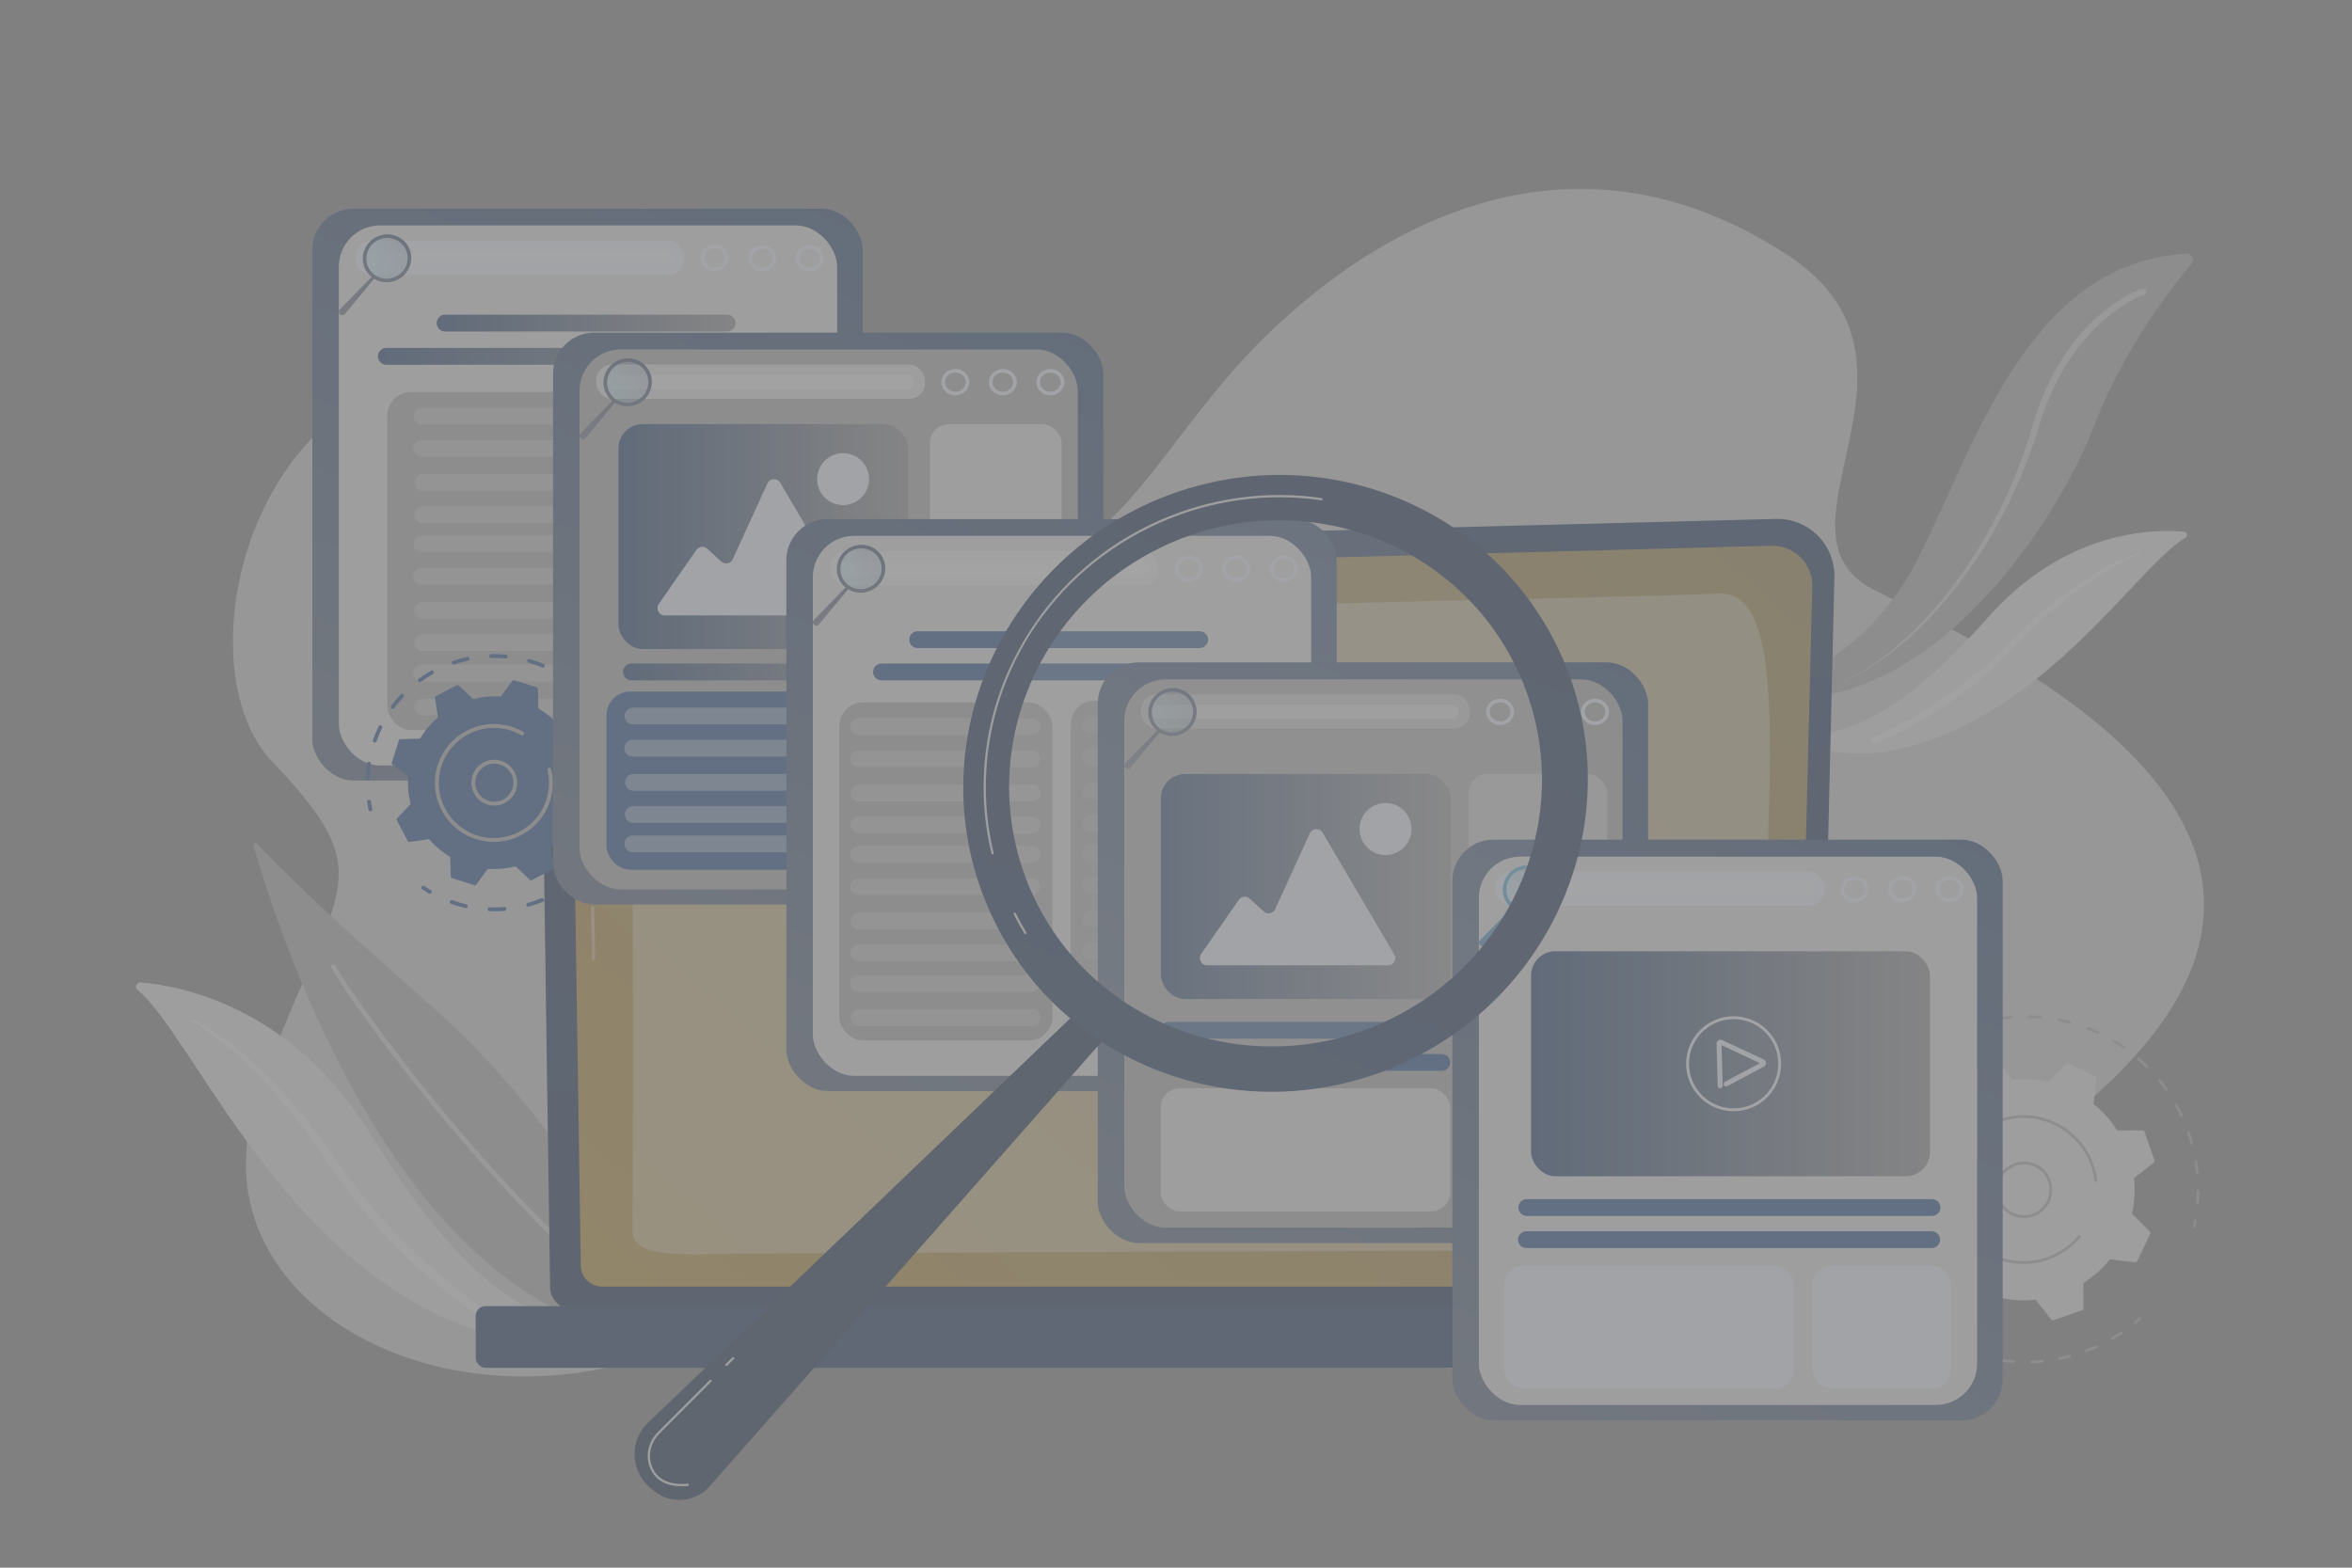 <?xml version="1.0" encoding="UTF-8"?>
<svg id="Illustration" xmlns="http://www.w3.org/2000/svg" xmlns:xlink="http://www.w3.org/1999/xlink" viewBox="0 0 2475 1650">
  <rect x="0" y="0" width="2475" height="1650" fill="#808080" stroke="none"/>
  <defs>
    <style>
      .cls-1 {
        fill: #1f4a89;
      }

      .cls-2 {
        fill: url(#linear-gradient-8);
      }

      .cls-3 {
        fill: url(#linear-gradient-7);
      }

      .cls-4 {
        fill: url(#linear-gradient-5);
      }

      .cls-5 {
        fill: url(#linear-gradient-9);
      }

      .cls-6 {
        fill: url(#linear-gradient-4);
      }

      .cls-7 {
        fill: url(#linear-gradient-3);
      }

      .cls-8 {
        fill: url(#linear-gradient-2);
      }

      .cls-9 {
        fill: #cecece;
      }

      .cls-10 {
        fill: url(#linear-gradient);
      }

      .cls-11 {
        opacity: .12;
      }

      .cls-11, .cls-12, .cls-13, .cls-14, .cls-15 {
        fill: #fff;
      }

      .cls-12 {
        opacity: .47;
      }

      .cls-13, .cls-16, .cls-17, .cls-18 {
        opacity: .43;
      }

      .cls-14 {
        opacity: .37;
      }

      .cls-19 {
        fill: #aaa;
      }

      .cls-20, .cls-18 {
        fill: #e5e5e5;
      }

      .cls-21 {
        fill: url(#linear-gradient-6);
      }

      .cls-21, .cls-22, .cls-23, .cls-24, .cls-25 {
        opacity: .2;
      }

      .cls-26, .cls-17 {
        fill: #eef4ff;
      }

      .cls-22 {
        fill: url(#linear-gradient-28);
      }

      .cls-23 {
        fill: url(#linear-gradient-23);
      }

      .cls-24 {
        fill: url(#linear-gradient-18);
      }

      .cls-25 {
        fill: url(#linear-gradient-12);
      }

      .cls-27 {
        fill: url(#linear-gradient-10);
      }

      .cls-28 {
        fill: url(#linear-gradient-11);
      }

      .cls-29 {
        fill: url(#linear-gradient-13);
      }

      .cls-30 {
        fill: url(#linear-gradient-19);
      }

      .cls-31 {
        fill: url(#linear-gradient-14);
      }

      .cls-32 {
        fill: url(#linear-gradient-21);
      }

      .cls-33 {
        fill: url(#linear-gradient-20);
      }

      .cls-34 {
        fill: url(#linear-gradient-22);
      }

      .cls-35 {
        fill: url(#linear-gradient-25);
      }

      .cls-36 {
        fill: url(#linear-gradient-31);
      }

      .cls-37 {
        fill: url(#linear-gradient-30);
      }

      .cls-38 {
        fill: url(#linear-gradient-15);
      }

      .cls-39 {
        fill: url(#linear-gradient-16);
      }

      .cls-40 {
        fill: url(#linear-gradient-17);
      }

      .cls-41 {
        fill: url(#linear-gradient-27);
      }

      .cls-42 {
        fill: url(#linear-gradient-24);
      }

      .cls-43 {
        fill: url(#linear-gradient-26);
      }

      .cls-44 {
        fill: url(#linear-gradient-29);
      }

      .cls-45 {
        opacity: .3;
      }
    </style>
    <linearGradient id="linear-gradient" x1="1224.55" y1="1465.6" x2="1259.88" y2="393.69" gradientUnits="userSpaceOnUse">
      <stop offset="0" stop-color="#11274b"/>
      <stop offset="1" stop-color="#15305b"/>
    </linearGradient>
    <linearGradient id="linear-gradient-2" x1="1805.68" y1="350.16" x2="130.04" y2="2264.04" gradientUnits="userSpaceOnUse">
      <stop offset="0" stop-color="#9a8349"/>
      <stop offset="1" stop-color="#cd992b"/>
    </linearGradient>
    <linearGradient id="linear-gradient-3" x1="1258.78" y1="659.12" x2="1258.78" y2="1373.73" xlink:href="#linear-gradient"/>
    <linearGradient id="linear-gradient-4" x1="835.09" y1="6.68" x2="89.53" y2="1773.6" gradientUnits="userSpaceOnUse">
      <stop offset="0" stop-color="#18396a"/>
      <stop offset="1" stop-color="#8e8e90"/>
    </linearGradient>
    <linearGradient id="linear-gradient-5" x1="432.13" y1="172.24" x2="338.4" y2="400.46" xlink:href="#linear-gradient-4"/>
    <linearGradient id="linear-gradient-6" x1="1901.02" y1="1051.38" x2="1946.97" y2="1051.38" gradientTransform="translate(-1781.98 151.69) rotate(-25.51)" gradientUnits="userSpaceOnUse">
      <stop offset="0" stop-color="#53d8ff"/>
      <stop offset="1" stop-color="#235399"/>
    </linearGradient>
    <linearGradient id="linear-gradient-7" x1="445.87" y1="177.88" x2="352.13" y2="406.11" xlink:href="#linear-gradient-4"/>
    <linearGradient id="linear-gradient-8" x1="397.67" y1="375.05" x2="841.82" y2="375.05" xlink:href="#linear-gradient-4"/>
    <linearGradient id="linear-gradient-9" x1="459.51" y1="340.05" x2="773.99" y2="340.05" xlink:href="#linear-gradient-4"/>
    <linearGradient id="linear-gradient-10" x1="1088.35" y1="137.18" x2="342.79" y2="1904.09" xlink:href="#linear-gradient-4"/>
    <linearGradient id="linear-gradient-11" x1="685.4" y1="302.74" x2="591.66" y2="530.96" xlink:href="#linear-gradient-4"/>
    <linearGradient id="linear-gradient-12" x1="2073.38" y1="1278.23" x2="2119.34" y2="1278.23" xlink:href="#linear-gradient-6"/>
    <linearGradient id="linear-gradient-13" x1="699.13" y1="308.38" x2="605.39" y2="536.6" xlink:href="#linear-gradient-4"/>
    <linearGradient id="linear-gradient-14" x1="655.68" y1="707.21" x2="955.54" y2="707.21" xlink:href="#linear-gradient-4"/>
    <linearGradient id="linear-gradient-15" x1="650.85" y1="564.75" x2="955.54" y2="564.75" xlink:href="#linear-gradient-4"/>
    <linearGradient id="linear-gradient-16" x1="1333.88" y1="333.41" x2="588.32" y2="2100.33" xlink:href="#linear-gradient-4"/>
    <linearGradient id="linear-gradient-17" x1="930.93" y1="498.97" x2="837.19" y2="727.19" xlink:href="#linear-gradient-4"/>
    <linearGradient id="linear-gradient-18" x1="2210.46" y1="1561.07" x2="2256.41" y2="1561.07" xlink:href="#linear-gradient-6"/>
    <linearGradient id="linear-gradient-19" x1="944.66" y1="504.61" x2="850.92" y2="732.83" xlink:href="#linear-gradient-4"/>
    <linearGradient id="linear-gradient-20" x1="1664.02" y1="483.02" x2="910.05" y2="2269.87" xlink:href="#linear-gradient-4"/>
    <linearGradient id="linear-gradient-21" x1="1221.62" y1="933.05" x2="1526.31" y2="933.05" xlink:href="#linear-gradient-4"/>
    <linearGradient id="linear-gradient-22" x1="1258.62" y1="649.76" x2="1164.88" y2="877.99" xlink:href="#linear-gradient-4"/>
    <linearGradient id="linear-gradient-23" x1="2441.25" y1="1838.31" x2="2487.2" y2="1838.31" xlink:href="#linear-gradient-6"/>
    <linearGradient id="linear-gradient-24" x1="1272.35" y1="655.41" x2="1178.62" y2="883.63" xlink:href="#linear-gradient-4"/>
    <linearGradient id="linear-gradient-25" x1="2037.15" y1="669.58" x2="1283.18" y2="2456.44" xlink:href="#linear-gradient-4"/>
    <linearGradient id="linear-gradient-26" x1="1611.18" y1="1119.61" x2="2030.88" y2="1119.61" xlink:href="#linear-gradient-4"/>
    <linearGradient id="linear-gradient-27" x1="1631.75" y1="836.33" x2="1538.01" y2="1064.56" gradientTransform="matrix(1,0,0,1,0,0)" xlink:href="#linear-gradient-6"/>
    <linearGradient id="linear-gradient-28" x1="2697.64" y1="2167.38" x2="2743.6" y2="2167.38" xlink:href="#linear-gradient-6"/>
    <linearGradient id="linear-gradient-29" x1="1645.48" y1="841.97" x2="1551.75" y2="1070.2" gradientTransform="matrix(1,0,0,1,0,0)" xlink:href="#linear-gradient-6"/>
    <linearGradient id="linear-gradient-30" x1="935.95" y1="954.03" x2="963.44" y2="365.06" xlink:href="#linear-gradient"/>
    <linearGradient id="linear-gradient-31" x1="1503.76" y1="382.65" x2="1162.16" y2="1317.14" xlink:href="#linear-gradient"/>
  </defs>
  <g class="cls-45">
    <path class="cls-9" d="M1970.6,620.01c-117.38-61.1,82.02-239.53-89.66-351.68-271.31-177.23-502.03,29.81-581.38,119.51-146.57,165.67-172.04,342.16-578.59,80.1-406.56-262.07-557.14,205.94-434.27,334.01,122.87,128.07,61.12,130.44-15.78,353.09-76.91,222.65,223.78,380.24,484.92,241.63,261.15-138.61,225.15-152.96,571.22-8.07,346.07,144.89,596.66-28.99,815.08-186,435.23-312.86-54.15-521.49-171.53-582.6Z"/>
    <g>
      <g>
        <path class="cls-19" d="M2246.96,1393.4c-.42,0-.84-.18-1.13-.53-.52-.62-.43-1.55.2-2.06,1.5-1.23,2.97-2.49,4.42-3.77.61-.53,1.53-.48,2.07.13.53.61.48,1.53-.13,2.07-1.47,1.3-2.97,2.58-4.49,3.83-.27.23-.6.34-.93.34Z"/>
        <path class="cls-19" d="M2137.41,1434.9c-.79,0-1.44-.62-1.46-1.42-.03-.81.61-1.49,1.41-1.51,3.73-.13,7.51-.37,11.24-.74.8-.09,1.52.51,1.6,1.32.08.81-.51,1.52-1.32,1.6-3.79.37-7.63.62-11.42.75-.02,0-.03,0-.05,0ZM2118.97,1434.58s-.07,0-.1,0c-3.79-.26-7.63-.64-11.39-1.14-.8-.11-1.37-.84-1.26-1.64.1-.8.81-1.37,1.64-1.26,3.7.49,7.48.86,11.21,1.12.81.06,1.42.75,1.36,1.56-.05.77-.7,1.36-1.46,1.36ZM2166.99,1431.43c-.68,0-1.29-.48-1.43-1.17-.16-.79.35-1.57,1.15-1.73,3.65-.74,7.34-1.6,10.97-2.57.79-.21,1.58.25,1.79,1.04.21.78-.25,1.58-1.04,1.79-3.68.99-7.43,1.87-11.15,2.62-.1.02-.19.03-.29.03ZM2089.51,1430.12c-.11,0-.23-.01-.34-.04-3.69-.87-7.41-1.88-11.05-2.98-.77-.24-1.21-1.05-.98-1.83.23-.77,1.05-1.21,1.83-.98,3.58,1.09,7.24,2.08,10.87,2.94.79.19,1.27.98,1.09,1.76-.16.67-.76,1.13-1.42,1.13ZM2195.61,1423.17c-.59,0-1.15-.36-1.37-.94-.29-.76.09-1.6.85-1.89l.98-.38c3.17-1.22,6.34-2.55,9.43-3.94.74-.33,1.6,0,1.94.73.33.74,0,1.6-.73,1.94-3.14,1.42-6.36,2.76-9.58,4l-.99.38c-.17.07-.35.1-.52.1ZM2061.19,1420.92c-.19,0-.38-.04-.56-.11-3.51-1.47-7.02-3.06-10.42-4.74-.73-.36-1.02-1.24-.67-1.96.36-.73,1.23-1.02,1.96-.67,3.35,1.65,6.8,3.22,10.25,4.66.75.31,1.1,1.17.79,1.92-.23.56-.78.9-1.35.9ZM2222.51,1410.4c-.51,0-1-.26-1.27-.73-.41-.7-.17-1.6.53-2,3.24-1.88,6.46-3.88,9.56-5.95.68-.45,1.58-.27,2.03.41.45.67.27,1.58-.41,2.03-3.16,2.1-6.43,4.14-9.72,6.04-.23.13-.48.2-.73.2ZM2034.74,1407.24c-.26,0-.53-.07-.78-.22-3.23-2.02-6.43-4.16-9.51-6.37-.66-.47-.81-1.39-.34-2.04.47-.66,1.38-.81,2.04-.34,3.03,2.17,6.18,4.28,9.36,6.27.69.43.89,1.33.46,2.02-.28.44-.76.69-1.24.69ZM2010.88,1389.44c-.34,0-.69-.12-.97-.37-2.85-2.51-5.66-5.15-8.34-7.83-.57-.57-.57-1.5,0-2.07.57-.57,1.5-.57,2.07,0,2.64,2.64,5.4,5.23,8.2,7.71.61.53.66,1.46.13,2.07-.29.33-.69.5-1.1.5ZM1990.26,1367.98c-.43,0-.85-.18-1.14-.54-2.39-2.94-4.73-6-6.94-9.09-.47-.66-.32-1.57.34-2.04.66-.47,1.57-.32,2.04.34,2.18,3.05,4.47,6.06,6.82,8.95.51.63.42,1.55-.21,2.06-.27.22-.6.33-.92.33ZM1973.44,1343.42c-.51,0-1-.27-1.27-.74-1.88-3.3-3.68-6.7-5.35-10.11-.35-.73-.05-1.6.67-1.96.73-.36,1.6-.06,1.96.67,1.65,3.36,3.42,6.71,5.27,9.95.4.7.15,1.6-.55,2-.23.13-.48.19-.72.19ZM1960.85,1316.44c-.59,0-1.15-.37-1.37-.96-1.33-3.58-2.56-7.23-3.65-10.85-.23-.77.2-1.59.98-1.83.77-.24,1.59.2,1.83.98,1.08,3.56,2.29,7.16,3.59,10.68.28.76-.11,1.6-.86,1.88-.17.06-.34.09-.51.09ZM1952.79,1287.76c-.69,0-1.3-.49-1.44-1.18-.72-3.71-1.34-7.52-1.84-11.3-.11-.8.46-1.54,1.26-1.64.8-.1,1.54.46,1.64,1.26.49,3.73,1.1,7.47,1.81,11.12.15.79-.36,1.56-1.16,1.72-.09.02-.19.03-.28.03ZM1949.53,1258.16c-.79,0-1.44-.63-1.46-1.42-.04-1.64-.07-3.28-.07-4.92,0-2.18.04-4.38.12-6.53.03-.79.68-1.41,1.46-1.41.02,0,.04,0,.05,0,.81.03,1.44.71,1.41,1.52-.08,2.11-.12,4.27-.12,6.42,0,1.61.02,3.23.07,4.84.02.81-.62,1.48-1.42,1.5-.01,0-.03,0-.04,0Z"/>
        <path class="cls-19" d="M1951.2,1228.32c-.07,0-.13,0-.2-.01-.8-.11-1.36-.85-1.25-1.65.27-1.95.57-3.89.91-5.83.14-.8.89-1.33,1.69-1.19.8.14,1.33.9,1.19,1.69-.33,1.91-.63,3.82-.89,5.74-.1.73-.73,1.26-1.45,1.26Z"/>
      </g>
      <g>
        <path class="cls-19" d="M2023,1107.21c-.45,0-.89-.21-1.18-.59-.48-.65-.34-1.57.31-2.05,1.58-1.17,3.18-2.31,4.8-3.43.66-.46,1.58-.29,2.04.37.46.67.29,1.58-.37,2.04-1.6,1.1-3.17,2.23-4.72,3.38-.26.19-.57.29-.87.29Z"/>
        <path class="cls-19" d="M2312.47,1267.04s-.08,0-.11,0c-.81-.06-1.41-.77-1.35-1.57.3-3.93.48-7.93.52-11.89,0-.8.66-1.45,1.46-1.45h.02c.81,0,1.46.67,1.45,1.48-.04,4.02-.22,8.08-.53,12.08-.06.77-.7,1.35-1.46,1.35ZM2312.14,1235.59c-.75,0-1.38-.57-1.46-1.32-.38-3.92-.91-7.89-1.55-11.8-.13-.8.41-1.55,1.21-1.68.79-.14,1.55.41,1.68,1.21.66,3.97,1.19,8,1.58,11.99.08.81-.51,1.52-1.31,1.6-.05,0-.1,0-.14,0ZM2306.35,1204.68c-.64,0-1.23-.42-1.41-1.07-1.06-3.8-2.26-7.62-3.57-11.35-.27-.76.13-1.6.9-1.87.77-.26,1.6.14,1.87.9,1.33,3.8,2.55,7.68,3.63,11.54.22.78-.24,1.59-1.02,1.8-.13.04-.26.05-.39.05ZM2295.35,1175.21c-.55,0-1.07-.31-1.32-.84-1.69-3.57-3.53-7.13-5.45-10.58-.39-.71-.14-1.6.56-1.99.71-.39,1.6-.14,1.99.57,1.95,3.5,3.82,7.12,5.54,10.75.35.73.04,1.6-.7,1.95-.2.1-.42.14-.63.14ZM2279.48,1148.06c-.46,0-.91-.21-1.2-.62-2.28-3.22-4.7-6.41-7.19-9.47-.51-.63-.42-1.55.21-2.06.63-.51,1.55-.41,2.06.21,2.53,3.11,4.99,6.35,7.31,9.62.47.66.31,1.57-.35,2.04-.26.18-.55.27-.85.27ZM2259.14,1124.1c-.37,0-.75-.14-1.03-.42-2.8-2.77-5.74-5.49-8.73-8.08-.61-.53-.68-1.45-.15-2.07.53-.61,1.46-.68,2.07-.15,3.04,2.63,6.02,5.39,8.87,8.21.58.57.58,1.5.01,2.07-.29.29-.66.43-1.04.43ZM2234.96,1104.01c-.29,0-.58-.08-.83-.26-3.25-2.25-6.61-4.42-9.99-6.46-.69-.42-.92-1.32-.5-2.01.41-.69,1.31-.92,2.01-.5,3.44,2.06,6.85,4.27,10.16,6.56.66.46.83,1.37.37,2.04-.28.41-.74.63-1.2.63ZM2044.37,1093.6c-.52,0-1.02-.28-1.29-.77-.39-.71-.12-1.6.59-1.99,3.52-1.91,7.16-3.73,10.81-5.41.74-.34,1.61-.02,1.94.72.34.73.02,1.6-.72,1.94-3.59,1.65-7.17,3.45-10.64,5.33-.22.12-.46.18-.7.18ZM2207.67,1088.38c-.21,0-.41-.04-.62-.14-3.58-1.66-7.27-3.22-10.95-4.65-.75-.29-1.13-1.14-.84-1.89.29-.75,1.14-1.13,1.89-.84,3.74,1.45,7.49,3.04,11.13,4.72.73.34,1.05,1.21.71,1.94-.25.53-.78.85-1.33.85ZM2073.2,1081.03c-.61,0-1.18-.39-1.39-1-.26-.77.15-1.6.92-1.86,3.81-1.29,7.7-2.46,11.58-3.49.78-.21,1.58.26,1.79,1.04.21.78-.26,1.58-1.04,1.79-3.81,1.01-7.64,2.17-11.39,3.44-.16.05-.31.08-.47.08ZM2178.11,1077.66c-.13,0-.25-.02-.38-.05-3.81-1.02-7.71-1.93-11.59-2.7-.79-.16-1.31-.93-1.15-1.72.16-.79.93-1.31,1.72-1.15,3.94.78,7.9,1.7,11.78,2.74.78.21,1.24,1.01,1.04,1.79-.17.65-.77,1.09-1.41,1.09ZM2103.75,1073.57c-.71,0-1.33-.52-1.45-1.24-.12-.8.42-1.55,1.22-1.67,3.97-.61,8.01-1.1,12.01-1.44.82-.08,1.51.53,1.58,1.33.07.81-.53,1.52-1.33,1.59-3.93.34-7.91.82-11.81,1.42-.08.01-.15.02-.22.02ZM2147.13,1072.17s-.09,0-.13,0c-3.94-.35-7.93-.57-11.88-.66-.81-.02-1.45-.69-1.43-1.5.02-.81.66-1.4,1.5-1.43,4.01.09,8.08.31,12.08.67.81.07,1.4.78,1.33,1.59-.07.76-.71,1.34-1.46,1.34Z"/>
        <path class="cls-19" d="M2308.74,1292.21c-.1,0-.21-.01-.32-.03-.79-.17-1.29-.96-1.11-1.75.42-1.89.8-3.79,1.16-5.69.15-.8.91-1.32,1.71-1.17.8.15,1.32.91,1.17,1.71-.36,1.93-.76,3.86-1.18,5.78-.15.68-.76,1.15-1.43,1.15Z"/>
      </g>
      <g>
        <path class="cls-20" d="M2262.72,1298.66c.4-.84.23-1.84-.43-2.5l-18.85-18.69c2.7-12.1,3.48-24.72,2.13-37.4l20.82-16.43c.73-.58,1.01-1.55.71-2.43l-10.5-30.06c-.31-.88-1.14-1.47-2.07-1.46l-26.53.11c-6.84-10.77-15.31-20.15-24.96-27.94l3.11-26.36c.11-.92-.38-1.82-1.22-2.22l-28.68-13.83c-.84-.4-1.84-.23-2.5.43l-18.7,18.85c-12.1-2.7-24.72-3.48-37.4-2.13l-16.43-20.82c-.58-.73-1.55-1.01-2.43-.71l-30.06,10.5c-.88.31-1.47,1.14-1.46,2.07l.11,26.53c-10.77,6.84-20.15,15.31-27.94,24.96l-26.36-3.11c-.92-.11-1.82.38-2.22,1.22l-13.83,28.68c-.4.84-.23,1.84.43,2.5l18.85,18.69c-2.7,12.1-3.48,24.72-2.13,37.4l-20.82,16.43c-.73.58-1.01,1.55-.71,2.43l10.5,30.06c.31.88,1.14,1.47,2.07,1.46l26.53-.11c6.84,10.77,15.31,20.15,24.96,27.94l-3.11,26.36c-.11.92.38,1.82,1.22,2.22l28.68,13.83c.84.4,1.84.23,2.5-.43l18.69-18.85c12.1,2.7,24.72,3.48,37.4,2.13l16.43,20.82c.58.73,1.55,1.01,2.43.71l30.06-10.5c.88-.31,1.47-1.14,1.46-2.07l-.11-26.53c10.77-6.84,20.15-15.31,27.94-24.96l26.36,3.11c.92.11,1.82-.38,2.22-1.22l13.83-28.68Z"/>
        <path class="cls-19" d="M2129.93,1282c-9.67,0-19.15-4.7-24.87-13.35-4.38-6.63-5.91-14.57-4.31-22.35,1.59-7.78,6.12-14.48,12.75-18.85,6.63-4.38,14.57-5.91,22.35-4.31,7.78,1.59,14.48,6.12,18.85,12.75,9.03,13.69,5.25,32.17-8.44,41.2-5.03,3.32-10.71,4.91-16.33,4.91ZM2129.83,1225.45c-5.19,0-10.28,1.51-14.71,4.44-5.98,3.94-10.06,9.98-11.5,17-1.44,7.01-.06,14.17,3.89,20.15,8.14,12.34,24.8,15.75,37.14,7.61,12.34-8.14,15.75-24.8,7.61-37.14-3.94-5.98-9.98-10.06-16.99-11.5-1.81-.37-3.63-.55-5.44-.55Z"/>
        <path class="cls-19" d="M2129.32,1330.33c-32.37,0-62.72-20.24-73.99-52.48-2.97-8.52-4.39-17.21-4.38-25.76,0-32.37,20.24-62.71,52.48-73.97,19.74-6.9,40.99-5.69,59.83,3.39,18.84,9.08,33.01,24.96,39.91,44.7,1.68,4.82,2.9,9.79,3.62,14.81.07.47.13.94.19,1.42,0,.06.01.12.01.18,0,.73-.54,1.36-1.28,1.45-.78.1-1.53-.47-1.63-1.27-.66-5.29-1.89-10.55-3.66-15.62-6.64-19-20.28-34.29-38.41-43.03-18.13-8.74-38.58-9.9-57.59-3.27-31.03,10.84-50.51,40.05-50.52,71.21,0,8.23,1.36,16.6,4.22,24.8,13.7,39.23,56.77,60,96,46.3,12.9-4.51,24.31-12.41,33.01-22.85.52-.62,1.44-.71,2.06-.19.35.29.53.71.53,1.12,0,.33-.11.66-.34.94-9.04,10.85-20.9,19.06-34.3,23.74-8.51,2.97-17.2,4.38-25.75,4.39Z"/>
      </g>
    </g>
    <g>
      <path class="cls-20" d="M144.75,1041.81c-3.32-2.79-1.03-8.21,3.29-7.85,43.87,3.66,160.35,26.41,243.33,161.88,104.11,169.96,181.27,200.89,248.83,203.5,0,0-68.06,27.58-148.32-2.25-197.06-73.23-288.17-305.63-347.13-355.27Z"/>
      <path class="cls-12" d="M203.53,1073.1c8.51,4.09,16.36,9.06,24.02,14.38l2.89,1.97,2.82,2.06,5.64,4.13c3.68,2.85,7.34,5.73,10.98,8.64,14.39,11.83,27.84,24.76,40.71,38.21,13.02,13.34,24.81,27.76,36.54,42.22l8.46,11.11,4.23,5.56,2.11,2.78,2.02,2.85,16.11,22.72c20.94,30.14,45,58.11,71.42,83.62,13.14,12.83,26.86,25.08,41.13,36.64,3.54,2.93,7.17,5.73,10.75,8.61,3.62,2.82,7.29,5.58,10.95,8.34,3.71,2.69,7.4,5.43,11.17,8.02,3.72,2.65,7.56,5.23,11.3,7.63l.11.07c2.01,1.29,2.59,3.97,1.3,5.98-1.27,1.98-3.9,2.57-5.9,1.35-8.13-4.98-15.74-10.24-23.34-15.71-3.76-2.76-7.52-5.53-11.23-8.35-3.67-2.88-7.4-5.69-11.02-8.62-14.55-11.68-28.46-24.13-41.84-37.13-6.78-6.41-13.18-13.2-19.63-19.95-3.19-3.41-6.24-6.94-9.36-10.41l-4.66-5.22c-1.56-1.73-3-3.58-4.5-5.36l-8.93-10.78c-2.94-3.62-5.69-7.4-8.55-11.09l-4.24-5.57c-.7-.93-1.43-1.84-2.1-2.8l-2-2.87-8-11.49c-2.7-3.84-5.25-7.64-7.84-11.44l-7.76-11.42-1.94-2.86-2.04-2.79-4.07-5.57-8.15-11.15-8.51-10.87c-2.86-3.61-5.63-7.29-8.65-10.76l-8.89-10.56c-1.46-1.78-3-3.49-4.54-5.2l-4.6-5.15c-12.31-13.68-25.21-26.86-39.06-38.98-3.47-3.01-6.97-6-10.49-8.97l-5.39-4.3-2.7-2.15-2.77-2.06c-1.85-1.36-3.67-2.77-5.55-4.09l-5.67-3.93c-3.83-2.5-7.71-5.08-11.7-7.17l-.05-.03c-.57-.3-.79-1-.49-1.57.29-.55.97-.77,1.53-.51Z"/>
    </g>
    <g>
      <path class="cls-19" d="M266.93,890.45c18.76,67.2,143.71,477.68,405.74,515.79,7.93,1.15,14.3-6.48,11.75-14.09-16.23-48.37-76.47-198.44-236.25-338.49-115.28-101.05-162-148.79-177.38-165.38-1.63-1.76-4.51-.14-3.87,2.16Z"/>
      <path class="cls-12" d="M684.48,1394.65c-.57.01-1.15-.17-1.63-.55-98.6-79.19-183.61-175.54-237.56-242.43-57.96-71.86-96.56-130.18-96.94-134.28-.13-1.37.88-2.59,2.26-2.72,1.27-.11,2.42.75,2.68,1.97,3.42,8.91,145.43,223.16,332.7,373.56,1.08.86,1.25,2.44.38,3.51-.48.6-1.18.92-1.89.93ZM353.33,1016.92s0,0,0,0c0,0,0,0,0,0Z"/>
    </g>
    <g>
      <path class="cls-19" d="M1838.64,730.69s117.91-17.48,181.23-145.84c61.55-124.76,117.35-308.58,281.08-317.83,5.51-.31,8.75,6.11,5.22,10.36-20.88,25.1-72.33,91.58-102.25,170.27-38.2,100.45-180.35,322.67-365.28,283.04Z"/>
      <path class="cls-12" d="M2256.09,310.18l-.32.11-.44.16c-.29.1-.6.22-.91.35-.61.24-1.24.5-1.86.77-1.24.54-2.48,1.1-3.71,1.7-2.46,1.19-4.9,2.48-7.29,3.83-4.79,2.71-9.44,5.72-13.94,8.94-4.51,3.2-8.82,6.69-13.01,10.31-4.22,3.59-8.2,7.46-12.09,11.41-15.42,15.96-28.18,34.45-38.31,54.28-5.06,9.92-9.46,20.19-13.3,30.68l-2.78,7.9-2.51,8-2.53,8.11c-.84,2.72-1.69,5.43-2.62,8.12-7.18,21.58-15.89,42.63-25.85,63.04l-3.78,7.63-3.94,7.55c-1.29,2.53-2.67,5.01-4.04,7.49-1.39,2.48-2.7,4.99-4.15,7.43-5.6,9.87-11.61,19.51-17.81,29.01-6.28,9.45-12.9,18.67-19.77,27.7-6.93,8.98-14.18,17.71-21.71,26.19-7.58,8.43-15.5,16.56-23.72,24.36-8.23,7.8-16.92,15.1-25.88,22.02-8.96,6.93-18.35,13.29-28.09,19.06-9.74,5.76-19.83,10.92-30.26,15.26,10.32-4.61,20.26-10,29.82-15.99,9.56-5.99,18.75-12.55,27.48-19.67,8.75-7.1,17.17-14.6,25.21-22.48,8.02-7.91,15.72-16.13,23.08-24.64,7.31-8.56,14.33-17.36,21.03-26.4,6.64-9.09,13.02-18.36,19.07-27.84,6.01-9.51,11.82-19.14,17.22-29,1.39-2.44,2.66-4.95,4-7.42,1.32-2.48,2.65-4.96,3.9-7.48l3.79-7.53,3.63-7.61c9.56-20.34,17.85-41.27,24.63-62.67.88-2.66,1.68-5.35,2.47-8.04.81-2.7,1.56-5.35,2.41-8.1l2.5-8.19,2.78-8.11c3.84-10.76,8.27-21.33,13.4-31.57,5.13-10.24,10.92-20.17,17.52-29.57,6.59-9.4,13.91-18.3,21.91-26.57,8.03-8.24,16.74-15.84,26.19-22.45,4.72-3.31,9.6-6.4,14.67-9.2,1.26-.72,2.56-1.36,3.83-2.05,1.31-.64,2.59-1.3,3.93-1.9,1.32-.62,2.66-1.2,4.02-1.76.68-.28,1.37-.55,2.07-.81.35-.13.7-.26,1.08-.39l.56-.19.69-.21c1.77-.53,3.63.47,4.16,2.24.52,1.73-.43,3.56-2.14,4.13l-.3.1Z"/>
    </g>
    <g>
      <path class="cls-20" d="M2299.69,566.06c2.9-1.69,1.88-6.12-1.46-6.42-33.9-3.05-125.66-1.23-206.89,90.91-101.92,115.6-164.82,128.89-216.62,121.88,0,0,48.17,30.06,113.28,18.03,159.85-29.55,260.19-194.44,311.7-224.41Z"/>
      <path class="cls-12" d="M2251.23,583.8c-3.32,1.06-6.61,2.51-9.86,3.9l-4.84,2.24c-1.61.76-3.18,1.59-4.78,2.38l-2.38,1.2-2.34,1.28-4.68,2.56c-3.07,1.79-6.14,3.61-9.18,5.44-12.17,7.39-23.75,15.71-34.94,24.49l-4.19,3.31c-1.4,1.1-2.8,2.19-4.15,3.36l-8.18,6.86c-2.76,2.24-5.36,4.68-8.02,7.05l-7.93,7.14-7.69,7.41-3.84,3.7-1.92,1.85-1.86,1.92-7.43,7.67c-2.48,2.56-4.93,5.11-7.5,7.67l-7.63,7.69-1.91,1.92c-.64.64-1.32,1.23-1.97,1.85l-3.97,3.68c-2.67,2.43-5.26,4.94-7.99,7.31l-8.23,7.03c-1.38,1.16-2.72,2.37-4.14,3.48l-4.24,3.36c-2.84,2.22-5.63,4.51-8.51,6.68-5.81,4.28-11.59,8.6-17.61,12.58-11.92,8.12-24.18,15.75-36.81,22.72-3.15,1.75-6.36,3.4-9.54,5.1-3.21,1.66-6.44,3.26-9.67,4.87-6.52,3.16-13.02,6.15-19.87,8.86-1.72.68-3.66-.16-4.34-1.88-.67-1.69.14-3.61,1.81-4.31l.09-.04c3.17-1.33,6.44-2.79,9.62-4.31,3.22-1.48,6.39-3.07,9.57-4.63,3.16-1.61,6.32-3.23,9.45-4.9,3.11-1.71,6.25-3.37,9.34-5.13,12.41-6.9,24.49-14.41,36.21-22.44,23.52-15.92,45.57-34.01,65.53-54.19l15.29-15.16,1.92-1.9,1.98-1.83,3.96-3.67,7.92-7.33c10.86-9.45,21.76-18.87,33.45-27.3,11.59-8.53,23.55-16.59,36.09-23.69,3.16-1.73,6.33-3.44,9.51-5.12l4.84-2.4,2.42-1.2,2.46-1.12c6.54-3.03,13.19-5.77,20.21-7.75.48-.13.97.14,1.11.62.13.47-.13.95-.59,1.1h-.05Z"/>
    </g>
    <g>
      <g>
        <path class="cls-10" d="M1912.64,1354.52c0,13.07-10.7,23.76-23.79,23.76H602.63c-13.08,0-23.79-10.69-23.79-23.76l-10.7-739.16c0-13.07,15.4-38.58,43.62-36.67l1257.05-32.53c16.41-.42,32.28,5.89,43.91,17.48,11.62,11.59,17.98,27.43,17.6,43.83l-17.66,747.05Z"/>
        <path class="cls-8" d="M1889.16,1331.72c0,12.38-10.13,22.5-22.5,22.5H633.64c-12.38,0-22.5-10.13-22.5-22.5l-10.1-671.02c1.19-40.38,36.59-54.89,58.05-54.04,0,0,982.5-26.36,1204.76-32.32,11.53-.31,22.68,4.13,30.85,12.28,8.17,8.15,12.66,19.3,12.37,30.83l-17.92,714.27Z"/>
        <g>
          <path class="cls-14" d="M624.47,1011.34c-.93,0-1.68-.75-1.7-1.67l-.8-54.42c-.01-.94.74-1.71,1.67-1.72h.03c.93,0,1.68.75,1.7,1.67l.8,54.42c.01.94-.74,1.71-1.67,1.72h-.03Z"/>
          <path class="cls-15" d="M622.51,877.99c-.93,0-1.68-.75-1.7-1.67l-3.06-208.42c.06-13.88,4.34-24.98,12.71-33,15.24-14.6,39.08-13.86,40.09-13.83l384.74-10.32c.97.03,1.72.72,1.74,1.65.03.94-.71,1.72-1.65,1.74l-384.84,10.32c-1.08-.05-23.53-.73-37.74,12.88-7.68,7.36-11.6,17.63-11.66,30.53l3.06,208.39c.01.94-.74,1.71-1.67,1.72h-.03Z"/>
        </g>
        <path class="cls-14" d="M665.46,1294.5c1.29-55.46.81-546.58-2.37-588.99-3.18-42.41,62.88-50.37,164.3-55.14,101.42-4.77,957.14-23.67,979.17-25.46,49.53-4.02,59.78,70.01,54.82,230.71-3.72,120.73-9.89,319.62-12.73,411.09-.85,27.23-23.1,48.84-50.35,48.92-205.92.57-995.15,2.83-1047.69,4.39-60.46,1.8-85.65-3.52-85.14-25.51Z"/>
      </g>
      <rect class="cls-7" x="500.57" y="1374.7" width="1516.41" height="64.95" rx="10.26" ry="10.26"/>
    </g>
    <g>
      <g>
        <rect class="cls-6" x="328.67" y="219.62" width="579.12" height="601.96" rx="43.37" ry="43.37"/>
        <rect class="cls-20" x="356.57" y="237.25" width="524.33" height="568.38" rx="43.37" ry="43.37"/>
      </g>
      <rect class="cls-26" x="374.2" y="253.21" width="346.02" height="36.07" rx="16.53" ry="16.53"/>
      <g>
        <path class="cls-26" d="M752.05,285.65c-8.14,0-14.76-6.24-14.76-13.91s6.62-13.91,14.76-13.91,14.76,6.24,14.76,13.91-6.62,13.91-14.76,13.91ZM752.05,261.7c-6.01,0-10.89,4.5-10.89,10.04s4.89,10.04,10.89,10.04,10.89-4.5,10.89-10.04-4.89-10.04-10.89-10.04Z"/>
        <path class="cls-26" d="M802.01,285.65c-8.14,0-14.76-6.24-14.76-13.91s6.62-13.91,14.76-13.91,14.76,6.24,14.76,13.91-6.62,13.91-14.76,13.91ZM802.01,261.7c-6.01,0-10.89,4.5-10.89,10.04s4.89,10.04,10.89,10.04,10.89-4.5,10.89-10.04-4.89-10.04-10.89-10.04Z"/>
        <path class="cls-26" d="M851.96,285.65c-8.14,0-14.76-6.24-14.76-13.91s6.62-13.91,14.76-13.91,14.76,6.24,14.76,13.91-6.62,13.91-14.76,13.91ZM851.96,261.7c-6.01,0-10.89,4.5-10.89,10.04s4.89,10.04,10.89,10.04,10.89-4.5,10.89-10.04-4.89-10.04-10.89-10.04Z"/>
      </g>
      <path class="cls-13" d="M701.03,279.18h-307.11c-4.19,0-7.59-3.4-7.59-7.59s3.4-7.59,7.59-7.59h307.11c4.19,0,7.59,3.4,7.59,7.59s-3.4,7.59-7.59,7.59Z"/>
      <g>
        <path class="cls-4" d="M392.33,290.3l-34.71,35.34c-1.46,1.48-1.34,3.89.25,5.23l.26.22c1.41,1.18,3.51.99,4.68-.42l31.78-38.34-2.27-2.03Z"/>
        <path class="cls-21" d="M427.99,262c5.37,11.25.43,24.79-11.02,30.26-11.45,5.47-25.09.78-30.46-10.47-5.37-11.25-.43-24.79,11.02-30.26,11.45-5.47,25.09-.78,30.46,10.47Z"/>
        <path class="cls-3" d="M396.44,249.23c-12.74,6.08-18.23,21.16-12.26,33.67,5.97,12.51,21.14,17.73,33.89,11.65,12.74-6.08,18.23-21.16,12.26-33.67-5.97-12.51-21.14-17.73-33.89-11.65ZM416.48,291.22c-10.87,5.19-23.82.74-28.91-9.94-5.1-10.68-.41-23.54,10.46-28.72,10.87-5.19,23.82-.74,28.91,9.94,5.1,10.68.41,23.54-10.46,28.72Z"/>
      </g>
      <path class="cls-2" d="M832.96,383.92h-426.42c-4.89,0-8.86-3.97-8.86-8.86s3.97-8.86,8.86-8.86h426.42c4.89,0,8.86,3.97,8.86,8.86s-3.97,8.86-8.86,8.86Z"/>
      <path class="cls-5" d="M765.13,348.91h-296.76c-4.89,0-8.86-3.97-8.86-8.86s3.97-8.86,8.86-8.86h296.76c4.89,0,8.86,3.97,8.86,8.86s-3.97,8.86-8.86,8.86Z"/>
      <g>
        <rect class="cls-19" x="407.54" y="412.5" width="426.36" height="355.94" rx="25.14" ry="25.14"/>
        <g>
          <path class="cls-18" d="M796.01,446.97h-351.81c-4.89,0-8.86-3.97-8.86-8.86s3.97-8.86,8.86-8.86h351.81c4.89,0,8.86,3.97,8.86,8.86s-3.97,8.86-8.86,8.86Z"/>
          <path class="cls-18" d="M795.69,480.8h-351.81c-4.89,0-8.86-3.97-8.86-8.86s3.97-8.86,8.86-8.86h351.81c4.89,0,8.86,3.97,8.86,8.86s-3.97,8.86-8.86,8.86Z"/>
          <path class="cls-18" d="M796.7,516.77h-351.81c-4.89,0-8.86-3.97-8.86-8.86s3.97-8.86,8.86-8.86h351.81c4.89,0,8.86,3.97,8.86,8.86s-3.97,8.86-8.86,8.86Z"/>
          <path class="cls-18" d="M796.38,550.6h-351.81c-4.89,0-8.86-3.97-8.86-8.86s3.97-8.86,8.86-8.86h351.81c4.89,0,8.86,3.97,8.86,8.86s-3.97,8.86-8.86,8.86Z"/>
          <path class="cls-18" d="M795.84,581.53h-351.81c-4.89,0-8.86-3.97-8.86-8.86s3.97-8.86,8.86-8.86h351.81c4.89,0,8.86,3.97,8.86,8.86s-3.97,8.86-8.86,8.86Z"/>
          <path class="cls-18" d="M795.52,615.37h-351.81c-4.89,0-8.86-3.97-8.86-8.86s3.97-8.86,8.86-8.86h351.81c4.89,0,8.86,3.97,8.86,8.86s-3.97,8.86-8.86,8.86Z"/>
          <path class="cls-18" d="M796.53,651.34h-351.81c-4.89,0-8.86-3.97-8.86-8.86s3.97-8.86,8.86-8.86h351.81c4.89,0,8.86,3.97,8.86,8.86s-3.97,8.86-8.86,8.86Z"/>
          <path class="cls-18" d="M796.21,685.17h-351.81c-4.89,0-8.86-3.97-8.86-8.86s3.97-8.86,8.86-8.86h351.81c4.89,0,8.86,3.97,8.86,8.86s-3.97,8.86-8.86,8.86Z"/>
          <path class="cls-18" d="M795.51,717.14h-351.81c-4.89,0-8.86-3.97-8.86-8.86s3.97-8.86,8.86-8.86h351.81c4.89,0,8.86,3.97,8.86,8.86s-3.97,8.86-8.86,8.86Z"/>
          <path class="cls-18" d="M796.52,753.11h-351.81c-4.89,0-8.86-3.97-8.86-8.86s3.97-8.86,8.86-8.86h351.81c4.89,0,8.86,3.97,8.86,8.86s-3.97,8.86-8.86,8.86Z"/>
        </g>
      </g>
    </g>
    <g>
      <path class="cls-1" d="M609.46,761.39l-20.51,3.07c-6.32-7.34-13.85-13.72-22.42-18.8l-.56-20.71c-.02-.73-.5-1.36-1.19-1.58l-23.72-7.47c-.69-.22-1.45.03-1.88.61l-12.32,16.66c-9.94-.74-19.77.18-29.15,2.58l-15.05-14.26c-.53-.5-1.31-.61-1.96-.27l-22.05,11.5c-.64.34-1.01,1.04-.9,1.76l3.07,20.51c-7.34,6.32-13.72,13.85-18.8,22.42l-20.71.56c-.73.02-1.36.5-1.58,1.19l-7.47,23.72c-.22.69.03,1.45.61,1.88l16.66,12.32c-.74,9.94.18,19.77,2.58,29.15l-14.26,15.05c-.5.53-.61,1.31-.27,1.96l11.5,22.05c.34.64,1.04,1,1.76.9l20.51-3.07c6.32,7.34,13.85,13.72,22.42,18.8l.56,20.71c.02.73.5,1.36,1.19,1.58l23.72,7.47c.69.22,1.45-.03,1.88-.61l12.32-16.66c9.94.74,19.77-.18,29.15-2.58l15.05,14.26c.53.5,1.31.61,1.96.27l22.05-11.5c.64-.34,1-1.04.9-1.76l-3.07-20.5c7.34-6.32,13.72-13.85,18.8-22.42l20.71-.56c.73-.02,1.36-.5,1.58-1.19l7.47-23.72c.22-.69-.03-1.45-.61-1.88l-16.66-12.32c.74-9.94-.18-19.77-2.58-29.15l14.26-15.05c.5-.53.61-1.31.27-1.96l-11.5-22.05c-.34-.64-1.04-1.01-1.76-.9Z"/>
      <path class="cls-19" d="M538.28,839.67c-4.74,5.4-11.82,8.64-19.53,8.2-13.28-.77-23.46-12.19-22.7-25.47.76-13.28,12.19-23.46,25.47-22.7,13.28.77,23.46,12.19,22.69,25.47-.32,5.57-2.52,10.59-5.94,14.5ZM505.05,810.6c-2.93,3.34-4.66,7.53-4.91,12.04-.64,11.03,7.82,20.52,18.85,21.16,11.03.64,20.52-7.83,21.16-18.85.31-5.34-1.48-10.49-5.04-14.49-3.56-4-8.47-6.37-13.81-6.68-5.34-.31-10.49,1.48-14.49,5.04-.63.56-1.21,1.15-1.76,1.77Z"/>
      <g>
        <path class="cls-1" d="M651.32,794.02c-.27.31-.63.54-1.06.64-1.1.26-2.2-.41-2.46-1.51-.62-2.59-1.33-5.2-2.11-7.75-.33-1.08.28-2.22,1.35-2.55,1.08-.33,2.22.28,2.55,1.35.81,2.64,1.54,5.33,2.18,8,.16.67-.03,1.34-.45,1.82Z"/>
        <path class="cls-1" d="M624.84,909.59c-.72.82-1.97.93-2.83.23-.87-.72-1-2-.29-2.87,3.24-3.95,6.27-8.13,9.02-12.42.6-.94,1.87-1.23,2.82-.62.95.61,1.23,1.87.62,2.82-2.84,4.43-5.97,8.74-9.3,12.81-.01.02-.03.03-.05.05ZM607.02,927.56c-.07.08-.15.15-.23.22-4.04,3.37-8.32,6.54-12.72,9.41-.94.62-2.21.35-2.83-.59-.62-.94-.35-2.21.59-2.83,4.27-2.79,8.42-5.86,12.34-9.13.87-.72,2.15-.6,2.88.26.65.78.62,1.91-.03,2.65ZM645.56,874.46c-.55.63-1.46.88-2.29.55-1.05-.42-1.56-1.6-1.14-2.65,1.88-4.74,3.51-9.65,4.82-14.57.29-1.09,1.41-1.73,2.5-1.45,1.09.29,1.74,1.41,1.45,2.5-1.36,5.08-3.03,10.14-4.97,15.03-.09.22-.21.42-.36.59ZM572.08,948.6c-.2.23-.46.42-.76.54-4.87,2-9.91,3.72-14.98,5.12-1.09.3-2.21-.34-2.51-1.42-.3-1.09.34-2.21,1.42-2.51,4.91-1.36,9.79-3.03,14.52-4.97,1.04-.43,2.24.07,2.66,1.11.3.74.14,1.56-.36,2.12ZM654.64,834.68c-.41.46-1.02.74-1.68.69-1.12-.08-1.97-1.06-1.89-2.18.04-.61.08-1.22.12-1.83.26-4.5.29-9.05.09-13.53-.05-1.13.82-2.08,1.95-2.13,1.13-.05,2.08.82,2.13,1.95.2,4.62.17,9.31-.09,13.95-.04.63-.08,1.26-.12,1.89-.03.46-.22.88-.5,1.2ZM532.41,958.05c-.34.38-.82.65-1.37.69-5.22.42-10.55.53-15.82.34-1.13-.04-2.01-.99-1.97-2.12.04-1.13.99-2.01,2.12-1.97,5.12.19,10.28.08,15.35-.33,1.12-.09,2.11.75,2.2,1.87.05.57-.15,1.11-.5,1.51ZM491.73,955.09c-.48.55-1.23.82-1.99.64-5.14-1.18-10.25-2.67-15.2-4.44-1.06-.38-1.61-1.55-1.24-2.61.38-1.06,1.55-1.62,2.61-1.24,4.8,1.71,9.75,3.16,14.74,4.3,1.1.25,1.79,1.35,1.53,2.45-.08.34-.24.64-.45.89Z"/>
        <path class="cls-1" d="M453.78,939.93c-.64.72-1.71.92-2.57.41-2.36-1.4-4.71-2.89-7-4.44-.93-.63-1.18-1.9-.54-2.84.64-.95,1.9-1.18,2.84-.54,2.22,1.5,4.5,2.95,6.79,4.31.97.57,1.29,1.83.72,2.8-.07.11-.14.21-.22.31Z"/>
      </g>
      <g>
        <path class="cls-1" d="M391.3,853.25c-.28.32-.66.55-1.1.65-1.1.24-2.19-.47-2.42-1.57-.58-2.69-1.08-5.44-1.49-8.16-.17-1.12.59-2.16,1.71-2.32,1.12-.17,2.15.6,2.32,1.71.4,2.64.88,5.3,1.45,7.91.14.66-.05,1.31-.46,1.78Z"/>
        <path class="cls-1" d="M572.71,701.95c-.56.64-1.49.88-2.32.54-4.63-1.92-9.43-3.59-14.26-4.96-1.09-.31-1.71-1.44-1.41-2.52.3-1.08,1.44-1.71,2.52-1.41,4.98,1.41,9.93,3.14,14.71,5.12,1.04.43,1.54,1.63,1.1,2.67-.09.21-.21.4-.35.57ZM533.74,692.38c-.42.47-1.04.75-1.72.69-1.44-.13-2.89-.24-4.34-.32-3.58-.21-7.2-.27-10.76-.19-1.13.03-2.06-.87-2.09-1.99-.02-1.13.87-2.06,1.99-2.09,3.67-.09,7.4-.02,11.09.19,1.5.09,2.99.2,4.47.33,1.12.1,1.95,1.09,1.85,2.22-.04.45-.22.85-.5,1.16ZM388.43,820.35c-.39.44-.97.72-1.61.69-1.13-.04-2.01-.99-1.97-2.11.03-.97.08-1.95.14-2.92.24-4.2.68-8.44,1.31-12.58.17-1.11,1.21-1.88,2.32-1.71,1.12.17,1.88,1.21,1.71,2.32-.61,4.02-1.04,8.13-1.27,12.21-.06.95-.1,1.89-.13,2.83-.02.49-.21.93-.5,1.27ZM493.68,694.77c-.28.32-.66.55-1.11.65-4.9,1.05-9.8,2.4-14.56,4.01-1.07.36-2.23-.21-2.59-1.28-.36-1.07.21-2.23,1.28-2.59,4.9-1.66,9.96-3.05,15.01-4.13,1.1-.24,2.19.47,2.42,1.57.14.66-.05,1.31-.46,1.77ZM395.86,780.91c-.53.61-1.4.86-2.21.58-1.06-.37-1.62-1.54-1.25-2.6,1.72-4.89,3.74-9.72,6-14.37.5-1.01,1.72-1.44,2.73-.94,1.01.49,1.43,1.72.94,2.73-2.2,4.5-4.16,9.19-5.82,13.93-.09.25-.22.48-.39.67ZM456.18,709c-.15.17-.33.31-.53.43-4.36,2.47-8.64,5.21-12.7,8.17-.91.66-2.19.46-2.85-.45-.67-.91-.46-2.18.45-2.85,4.19-3.05,8.6-5.88,13.09-8.42.98-.56,2.23-.21,2.78.77.44.78.31,1.72-.24,2.35ZM414.73,745.5c-.7.79-1.89.93-2.75.29-.9-.67-1.09-1.95-.42-2.86,2.12-2.85,4.39-5.64,6.73-8.31,0,0,.02-.02.03-.03,1.06-1.21,2.15-2.41,3.26-3.58.77-.82,2.07-.86,2.89-.08.82.77.83,2.11.09,2.89-1.08,1.15-2.19,2.33-3.18,3.5-2.27,2.59-4.47,5.3-6.53,8.06-.03.04-.07.09-.1.13Z"/>
        <path class="cls-1" d="M601.46,718.34c-.7.79-1.9.93-2.76.29-2.14-1.6-4.36-3.16-6.58-4.62-.94-.62-1.2-1.88-.59-2.83.61-.95,1.89-1.2,2.83-.58,2.29,1.51,4.57,3.11,6.78,4.76.9.68,1.09,1.96.41,2.86-.03.04-.07.09-.1.13Z"/>
      </g>
      <path class="cls-19" d="M566.39,864.93c-15.73,17.93-41.15,25.94-65.32,18.33-8.46-2.66-15.95-6.98-22.23-12.49-17.93-15.73-25.94-41.15-18.33-65.33,10.27-32.64,45.18-50.83,77.82-40.56,1.43.45,2.84.95,4.23,1.5,2.4.95,4.73,2.04,6.98,3.27.31.17.61.33.91.51.12.07.23.15.34.24.72.63.92,1.69.43,2.54-.57,1-1.8,1.32-2.79.77-3.56-2.03-7.37-3.68-11.32-4.93-25.25-7.94-51.94,2.33-65.83,23.43-2.67,4.05-4.86,8.5-6.49,13.3-.07.2-.13.4-.2.61-.06.19-.12.37-.18.55-7.11,22.58.38,46.33,17.13,61.03,5.86,5.14,12.86,9.18,20.77,11.67,30.49,9.59,63.09-7.4,72.69-37.89,3.15-10.02,3.53-20.69,1.1-30.86-.26-1.1.41-2.2,1.51-2.46.67-.16,1.34.03,1.82.45.31.27.54.63.64,1.06,2.61,10.88,2.2,22.3-1.17,33.03-2.66,8.46-6.98,15.96-12.49,22.23Z"/>
    </g>
    <g>
      <g>
        <rect class="cls-27" x="581.94" y="350.11" width="579.12" height="601.96" rx="43.37" ry="43.37"/>
        <rect class="cls-19" x="609.84" y="367.75" width="524.33" height="568.38" rx="43.37" ry="43.37"/>
      </g>
      <rect class="cls-20" x="627.47" y="383.71" width="346.03" height="36.07" rx="16.53" ry="16.53"/>
      <g>
        <path class="cls-26" d="M1005.31,416.14c-8.14,0-14.76-6.24-14.76-13.91s6.62-13.91,14.76-13.91,14.76,6.24,14.76,13.91-6.62,13.91-14.76,13.91ZM1005.31,392.2c-6.01,0-10.89,4.5-10.89,10.04s4.89,10.04,10.89,10.04,10.89-4.5,10.89-10.04-4.89-10.04-10.89-10.04Z"/>
        <path class="cls-26" d="M1055.27,416.14c-8.14,0-14.76-6.24-14.76-13.91s6.62-13.91,14.76-13.91,14.76,6.24,14.76,13.91-6.62,13.91-14.76,13.91ZM1055.27,392.2c-6.01,0-10.89,4.5-10.89,10.04s4.89,10.04,10.89,10.04,10.89-4.5,10.89-10.04-4.89-10.04-10.89-10.04Z"/>
        <path class="cls-26" d="M1105.23,416.14c-8.14,0-14.76-6.24-14.76-13.91s6.62-13.91,14.76-13.91,14.76,6.24,14.76,13.91-6.62,13.91-14.76,13.91ZM1105.23,392.2c-6.01,0-10.89,4.5-10.89,10.04s4.89,10.04,10.89,10.04,10.89-4.5,10.89-10.04-4.89-10.04-10.89-10.04Z"/>
      </g>
      <path class="cls-13" d="M954.3,409.68h-307.11c-4.19,0-7.59-3.4-7.59-7.59s3.4-7.59,7.59-7.59h307.11c4.19,0,7.59,3.4,7.59,7.59s-3.4,7.59-7.59,7.59Z"/>
      <g>
        <path class="cls-28" d="M645.6,420.8l-34.71,35.34c-1.46,1.48-1.34,3.89.25,5.23l.26.22c1.41,1.18,3.51.99,4.68-.42l31.78-38.34-2.27-2.03Z"/>
        <path class="cls-25" d="M681.25,392.49c5.37,11.25.43,24.79-11.02,30.26-11.45,5.47-25.09.78-30.46-10.47-5.37-11.25-.43-24.79,11.02-30.26,11.45-5.47,25.09-.78,30.46,10.47Z"/>
        <path class="cls-29" d="M649.7,379.73c-12.74,6.08-18.23,21.16-12.26,33.67s21.14,17.73,33.89,11.65c12.74-6.08,18.23-21.16,12.26-33.67-5.97-12.51-21.14-17.73-33.89-11.65ZM669.74,421.72c-10.87,5.19-23.82.74-28.91-9.94-5.1-10.68-.41-23.54,10.46-28.72,10.87-5.19,23.82-.74,28.91,9.94,5.1,10.68.41,23.54-10.46,28.72Z"/>
      </g>
      <rect class="cls-1" x="638.2" y="727.84" width="329.14" height="187.56" rx="25.14" ry="25.14"/>
      <g>
        <path class="cls-17" d="M949.99,762.46h-283.88c-4.89,0-8.86-3.97-8.86-8.86s3.97-8.86,8.86-8.86h283.88c4.89,0,8.86,3.97,8.86,8.86s-3.97,8.86-8.86,8.86Z"/>
        <path class="cls-17" d="M949.72,796.29h-283.88c-4.89,0-8.86-3.97-8.86-8.86s3.97-8.86,8.86-8.86h283.88c4.89,0,8.86,3.97,8.86,8.86s-3.97,8.86-8.86,8.86Z"/>
        <path class="cls-17" d="M950.55,832.26h-283.88c-4.89,0-8.86-3.97-8.86-8.86s3.97-8.86,8.86-8.86h283.88c4.89,0,8.86,3.97,8.86,8.86s-3.97,8.86-8.86,8.86Z"/>
        <path class="cls-17" d="M950.29,866.09h-283.88c-4.89,0-8.86-3.97-8.86-8.86s3.97-8.86,8.86-8.86h283.88c4.89,0,8.86,3.97,8.86,8.86s-3.97,8.86-8.86,8.86Z"/>
        <path class="cls-17" d="M949.84,897.03h-283.88c-4.89,0-8.86-3.97-8.86-8.86s3.97-8.86,8.86-8.86h283.88c4.89,0,8.86,3.97,8.86,8.86s-3.97,8.86-8.86,8.86Z"/>
      </g>
      <rect class="cls-20" x="978.49" y="446.35" width="138.67" height="188.09" rx="20.11" ry="20.11"/>
      <rect class="cls-20" x="978.49" y="651.09" width="138.67" height="264.3" rx="20.11" ry="20.11"/>
      <path class="cls-31" d="M946.68,716.08h-282.14c-4.89,0-8.86-3.97-8.86-8.86s3.97-8.86,8.86-8.86h282.14c4.89,0,8.86,3.97,8.86,8.86s-3.97,8.86-8.86,8.86Z"/>
      <g>
        <rect class="cls-38" x="650.85" y="446.35" width="304.69" height="236.82" rx="25.43" ry="25.43"/>
        <path class="cls-26" d="M699.51,647.74h190.28c5.92,0,9.6-6.44,6.6-11.54l-75.33-128.06c-3.14-5.34-11-4.93-13.57.7l-36.37,79.7c-2.16,4.73-8.31,5.98-12.14,2.47l-14.71-13.49c-3.42-3.13-8.82-2.53-11.46,1.27l-39.58,56.92c-3.53,5.08.1,12.03,6.29,12.03Z"/>
        <circle class="cls-26" cx="887.2" cy="504.27" r="27.35" transform="translate(-125.44 377.9) rotate(-22.5)"/>
      </g>
    </g>
    <g>
      <g>
        <rect class="cls-39" x="827.47" y="546.35" width="579.12" height="601.96" rx="43.37" ry="43.37"/>
        <rect class="cls-20" x="855.36" y="563.98" width="524.33" height="568.38" rx="43.37" ry="43.37"/>
      </g>
      <rect class="cls-13" x="873" y="579.94" width="346.02" height="36.07" rx="16.53" ry="16.53"/>
      <g>
        <path class="cls-26" d="M1250.84,612.37c-8.14,0-14.76-6.24-14.76-13.91s6.62-13.91,14.76-13.91,14.76,6.24,14.76,13.91-6.62,13.91-14.76,13.91ZM1250.84,588.43c-6.01,0-10.89,4.5-10.89,10.04s4.89,10.04,10.89,10.04,10.89-4.5,10.89-10.04-4.89-10.04-10.89-10.04Z"/>
        <path class="cls-26" d="M1300.8,612.37c-8.14,0-14.76-6.24-14.76-13.91s6.62-13.91,14.76-13.91,14.76,6.24,14.76,13.91-6.62,13.91-14.76,13.91ZM1300.8,588.43c-6.01,0-10.89,4.5-10.89,10.04s4.89,10.04,10.89,10.04,10.89-4.5,10.89-10.04-4.89-10.04-10.89-10.04Z"/>
        <path class="cls-26" d="M1350.76,612.37c-8.14,0-14.76-6.24-14.76-13.91s6.62-13.91,14.76-13.91,14.76,6.24,14.76,13.91-6.62,13.91-14.76,13.91ZM1350.76,588.43c-6.01,0-10.89,4.5-10.89,10.04s4.89,10.04,10.89,10.04,10.89-4.5,10.89-10.04-4.89-10.04-10.89-10.04Z"/>
      </g>
      <path class="cls-13" d="M1199.83,605.91h-307.11c-4.19,0-7.59-3.4-7.59-7.59s3.4-7.59,7.59-7.59h307.11c4.19,0,7.59,3.4,7.59,7.59s-3.4,7.59-7.59,7.59Z"/>
      <g>
        <path class="cls-40" d="M891.13,617.03l-34.71,35.34c-1.46,1.48-1.34,3.89.25,5.23l.26.22c1.41,1.18,3.51.99,4.68-.42l31.78-38.34-2.27-2.03Z"/>
        <path class="cls-24" d="M926.78,588.72c5.37,11.25.43,24.79-11.02,30.26-11.45,5.47-25.09.78-30.46-10.47-5.37-11.25-.43-24.79,11.02-30.26,11.45-5.47,25.09-.78,30.46,10.47Z"/>
        <path class="cls-30" d="M895.23,575.96c-12.74,6.08-18.23,21.16-12.26,33.67,5.97,12.51,21.14,17.73,33.89,11.65,12.74-6.08,18.23-21.16,12.26-33.67-5.97-12.51-21.14-17.73-33.89-11.65ZM915.27,617.95c-10.87,5.19-23.82.74-28.91-9.94-5.1-10.68-.41-23.54,10.46-28.72,10.87-5.19,23.82-.74,28.91,9.94,5.1,10.68.41,23.54-10.46,28.72Z"/>
      </g>
      <path class="cls-1" d="M1307.43,716.08h-379.8c-4.89,0-8.86-3.97-8.86-8.86s3.97-8.86,8.86-8.86h379.8c4.89,0,8.86,3.97,8.86,8.86s-3.97,8.86-8.86,8.86Z"/>
      <path class="cls-1" d="M1262.41,682.11h-296.76c-4.89,0-8.86-3.97-8.86-8.86s3.97-8.86,8.86-8.86h296.76c4.89,0,8.86,3.97,8.86,8.86s-3.97,8.86-8.86,8.86Z"/>
      <g>
        <rect class="cls-19" x="883.13" y="739.23" width="224.36" height="355.94" rx="25.14" ry="25.14"/>
        <g>
          <path class="cls-18" d="M1085.7,773.7h-181.96c-4.89,0-8.86-3.97-8.86-8.86s3.97-8.86,8.86-8.86h181.96c4.89,0,8.86,3.97,8.86,8.86s-3.97,8.86-8.86,8.86Z"/>
          <path class="cls-18" d="M1085.52,807.53h-181.96c-4.89,0-8.86-3.97-8.86-8.86s3.97-8.86,8.86-8.86h181.96c4.89,0,8.86,3.97,8.86,8.86s-3.97,8.86-8.86,8.86Z"/>
          <path class="cls-18" d="M1086.07,843.5h-181.96c-4.89,0-8.86-3.97-8.86-8.86s3.97-8.86,8.86-8.86h181.96c4.89,0,8.86,3.97,8.86,8.86s-3.97,8.86-8.86,8.86Z"/>
          <path class="cls-18" d="M1085.9,877.33h-181.96c-4.89,0-8.86-3.97-8.86-8.86s3.97-8.86,8.86-8.86h181.96c4.89,0,8.86,3.97,8.86,8.86s-3.97,8.86-8.86,8.86Z"/>
          <path class="cls-18" d="M1085.6,908.26h-181.96c-4.89,0-8.86-3.97-8.86-8.86s3.97-8.86,8.86-8.86h181.96c4.89,0,8.86,3.97,8.86,8.86s-3.97,8.86-8.86,8.86Z"/>
          <path class="cls-18" d="M1085.43,942.1h-181.96c-4.89,0-8.86-3.97-8.86-8.86s3.97-8.86,8.86-8.86h181.96c4.89,0,8.86,3.97,8.86,8.86s-3.97,8.86-8.86,8.86Z"/>
          <path class="cls-18" d="M1085.98,978.06h-181.96c-4.89,0-8.86-3.97-8.86-8.86s3.97-8.86,8.86-8.86h181.96c4.89,0,8.86,3.97,8.86,8.86s-3.97,8.86-8.86,8.86Z"/>
          <path class="cls-18" d="M1085.8,1011.9h-181.96c-4.89,0-8.86-3.97-8.86-8.86s3.97-8.86,8.86-8.86h181.96c4.89,0,8.86,3.97,8.86,8.86s-3.97,8.86-8.86,8.86Z"/>
          <path class="cls-18" d="M1085.43,1043.87h-181.96c-4.89,0-8.86-3.97-8.86-8.86s3.97-8.86,8.86-8.86h181.96c4.89,0,8.86,3.97,8.86,8.86s-3.97,8.86-8.86,8.86Z"/>
          <path class="cls-18" d="M1085.97,1079.84h-181.96c-4.89,0-8.86-3.97-8.86-8.86s3.97-8.86,8.86-8.86h181.96c4.89,0,8.86,3.97,8.86,8.86s-3.97,8.86-8.86,8.86Z"/>
        </g>
      </g>
      <g>
        <rect class="cls-19" x="1126.73" y="737.3" width="224.36" height="355.94" rx="25.14" ry="25.14"/>
        <g class="cls-16">
          <path class="cls-18" d="M1329.29,771.76h-181.96c-4.89,0-8.86-3.97-8.86-8.86s3.97-8.86,8.86-8.86h181.96c4.89,0,8.86,3.97,8.86,8.86s-3.97,8.86-8.86,8.86Z"/>
          <path class="cls-18" d="M1329.12,805.6h-181.96c-4.89,0-8.86-3.97-8.86-8.86s3.97-8.86,8.86-8.86h181.96c4.89,0,8.86,3.97,8.86,8.86s-3.97,8.86-8.86,8.86Z"/>
          <path class="cls-18" d="M1329.67,841.56h-181.96c-4.89,0-8.86-3.97-8.86-8.86s3.97-8.86,8.86-8.86h181.96c4.89,0,8.86,3.97,8.86,8.86s-3.97,8.86-8.86,8.86Z"/>
          <path class="cls-18" d="M1329.49,875.4h-181.96c-4.89,0-8.86-3.97-8.86-8.86s3.97-8.86,8.86-8.86h181.96c4.89,0,8.86,3.97,8.86,8.86s-3.97,8.86-8.86,8.86Z"/>
          <path class="cls-18" d="M1329.2,906.33h-181.96c-4.89,0-8.86-3.97-8.86-8.86s3.97-8.86,8.86-8.86h181.96c4.89,0,8.86,3.97,8.86,8.86s-3.97,8.86-8.86,8.86Z"/>
          <path class="cls-18" d="M1329.03,940.16h-181.96c-4.89,0-8.86-3.97-8.86-8.86s3.97-8.86,8.86-8.86h181.96c4.89,0,8.86,3.97,8.86,8.86s-3.97,8.86-8.86,8.86Z"/>
          <path class="cls-18" d="M1329.57,976.13h-181.96c-4.89,0-8.86-3.97-8.86-8.86s3.97-8.86,8.86-8.86h181.96c4.89,0,8.86,3.97,8.86,8.86s-3.97,8.86-8.86,8.86Z"/>
          <path class="cls-18" d="M1329.4,1009.96h-181.96c-4.89,0-8.86-3.97-8.86-8.86s3.97-8.86,8.86-8.86h181.96c4.89,0,8.86,3.97,8.86,8.86s-3.97,8.86-8.86,8.86Z"/>
          <path class="cls-18" d="M1329.02,1041.94h-181.96c-4.89,0-8.86-3.97-8.86-8.86s3.97-8.86,8.86-8.86h181.96c4.89,0,8.86,3.97,8.86,8.86s-3.97,8.86-8.86,8.86Z"/>
          <path class="cls-18" d="M1329.57,1077.9h-181.96c-4.89,0-8.86-3.97-8.86-8.86s3.97-8.86,8.86-8.86h181.96c4.89,0,8.86,3.97,8.86,8.86s-3.97,8.86-8.86,8.86Z"/>
        </g>
      </g>
    </g>
    <g>
      <g>
        <rect class="cls-33" x="1155.16" y="697.14" width="579.12" height="611.18" rx="43.37" ry="43.37"/>
        <rect class="cls-19" x="1183.06" y="715.05" width="524.33" height="577.09" rx="43.37" ry="43.37"/>
      </g>
      <g>
        <g>
          <rect class="cls-32" x="1221.62" y="814.64" width="304.69" height="236.82" rx="25.43" ry="25.43"/>
          <path class="cls-26" d="M1270.28,1016.03h190.28c5.92,0,9.6-6.44,6.6-11.54l-75.33-128.06c-3.14-5.34-11-4.93-13.57.7l-36.37,79.7c-2.16,4.73-8.31,5.98-12.14,2.47l-14.71-13.49c-3.42-3.13-8.82-2.53-11.46,1.27l-39.58,56.92c-3.53,5.08.1,12.03,6.29,12.03Z"/>
          <circle class="cls-26" cx="1457.98" cy="872.56" r="27.35" transform="translate(-222.93 624.36) rotate(-22.5)"/>
        </g>
        <rect class="cls-13" x="1200.69" y="730.74" width="346.03" height="36.07" rx="16.53" ry="16.53"/>
        <g>
          <path class="cls-26" d="M1578.54,763.17c-8.14,0-14.76-6.24-14.76-13.91s6.62-13.91,14.76-13.91,14.76,6.24,14.76,13.91-6.62,13.91-14.76,13.91ZM1578.54,739.23c-6.01,0-10.89,4.5-10.89,10.04s4.89,10.04,10.89,10.04,10.89-4.5,10.89-10.04-4.89-10.04-10.89-10.04Z"/>
          <path class="cls-26" d="M1628.49,763.17c-8.14,0-14.76-6.24-14.76-13.91s6.62-13.91,14.76-13.91,14.76,6.24,14.76,13.91-6.62,13.91-14.76,13.91ZM1628.49,739.23c-6.01,0-10.89,4.5-10.89,10.04s4.89,10.04,10.89,10.04,10.89-4.5,10.89-10.04-4.89-10.04-10.89-10.04Z"/>
          <path class="cls-26" d="M1678.45,763.17c-8.14,0-14.76-6.24-14.76-13.91s6.62-13.91,14.76-13.91,14.76,6.24,14.76,13.91-6.62,13.91-14.76,13.91ZM1678.45,739.23c-6.01,0-10.89,4.5-10.89,10.04s4.89,10.04,10.89,10.04,10.89-4.5,10.89-10.04-4.89-10.04-10.89-10.04Z"/>
        </g>
        <path class="cls-13" d="M1527.52,756.71h-307.11c-4.19,0-7.59-3.4-7.59-7.59s3.4-7.59,7.59-7.59h307.11c4.19,0,7.59,3.4,7.59,7.59s-3.4,7.59-7.59,7.59Z"/>
        <g>
          <path class="cls-34" d="M1218.82,767.83l-34.71,35.34c-1.46,1.48-1.34,3.89.25,5.23l.26.22c1.41,1.18,3.51.99,4.68-.42l31.78-38.34-2.27-2.03Z"/>
          <path class="cls-23" d="M1254.48,739.52c5.37,11.25.43,24.79-11.02,30.26-11.45,5.47-25.09.78-30.46-10.47-5.37-11.25-.43-24.79,11.02-30.26,11.45-5.47,25.09-.78,30.46,10.47Z"/>
          <path class="cls-42" d="M1222.93,726.76c-12.74,6.08-18.23,21.16-12.26,33.67s21.14,17.73,33.89,11.65c12.74-6.08,18.23-21.16,12.26-33.67-5.97-12.51-21.14-17.73-33.89-11.65ZM1242.97,768.75c-10.87,5.19-23.82.74-28.91-9.94-5.09-10.68-.41-23.54,10.46-28.72,10.87-5.19,23.82-.74,28.91,9.94,5.1,10.68.41,23.54-10.46,28.72Z"/>
        </g>
        <path class="cls-1" d="M1517.45,1093.23h-286.97c-4.89,0-8.86-3.97-8.86-8.86s3.97-8.86,8.86-8.86h286.97c4.89,0,8.86,3.97,8.86,8.86s-3.97,8.86-8.86,8.86Z"/>
        <path class="cls-1" d="M1517.19,1127.06h-286.97c-4.89,0-8.86-3.97-8.86-8.86s3.97-8.86,8.86-8.86h286.97c4.89,0,8.86,3.97,8.86,8.86s-3.97,8.86-8.86,8.86Z"/>
        <rect class="cls-20" x="1221.36" y="1145.43" width="304.69" height="129.53" rx="20.11" ry="20.11"/>
        <rect class="cls-13" x="1545.46" y="814.64" width="145.82" height="155.83" rx="20.11" ry="20.11"/>
        <rect class="cls-13" x="1545.46" y="1005.94" width="145.82" height="155.83" rx="20.11" ry="20.11"/>
        <rect class="cls-13" x="1545.46" y="1173.46" width="145.82" height="101.5" rx="20.11" ry="20.11"/>
        <path class="cls-13" d="M1683.77,995.21h-130.81c-4.14,0-7.5-3.36-7.5-7.5s3.36-7.5,7.5-7.5h130.81c4.14,0,7.5,3.36,7.5,7.5s-3.36,7.5-7.5,7.5Z"/>
      </g>
    </g>
    <g>
      <g>
        <rect class="cls-35" x="1528.29" y="883.71" width="579.12" height="611.18" rx="43.37" ry="43.37"/>
        <rect class="cls-20" x="1556.19" y="901.62" width="524.33" height="577.09" rx="43.37" ry="43.37"/>
      </g>
      <rect class="cls-43" x="1611.18" y="1001.2" width="419.7" height="236.82" rx="25.43" ry="25.43"/>
      <rect class="cls-26" x="1573.82" y="917.3" width="346.02" height="36.07" rx="16.53" ry="16.53"/>
      <g>
        <path class="cls-26" d="M1951.66,949.74c-8.14,0-14.76-6.24-14.76-13.91s6.62-13.91,14.76-13.91,14.76,6.24,14.76,13.91-6.62,13.91-14.76,13.91ZM1951.66,925.79c-6.01,0-10.89,4.5-10.89,10.04s4.89,10.04,10.89,10.04,10.89-4.5,10.89-10.04-4.89-10.04-10.89-10.04Z"/>
        <path class="cls-26" d="M2001.62,949.74c-8.14,0-14.76-6.24-14.76-13.91s6.62-13.91,14.76-13.91,14.76,6.24,14.76,13.91-6.62,13.91-14.76,13.91ZM2001.62,925.79c-6.01,0-10.89,4.5-10.89,10.04s4.89,10.04,10.89,10.04,10.89-4.5,10.89-10.04-4.89-10.04-10.89-10.04Z"/>
        <path class="cls-26" d="M2051.58,949.74c-8.14,0-14.76-6.24-14.76-13.91s6.62-13.91,14.76-13.91,14.76,6.24,14.76,13.91-6.62,13.91-14.76,13.91ZM2051.58,925.79c-6.01,0-10.89,4.5-10.89,10.04s4.89,10.04,10.89,10.04,10.89-4.5,10.89-10.04-4.89-10.04-10.89-10.04Z"/>
      </g>
      <path class="cls-13" d="M1900.65,943.27h-307.11c-4.19,0-7.59-3.4-7.59-7.59s3.4-7.59,7.59-7.59h307.11c4.19,0,7.59,3.4,7.59,7.59s-3.4,7.59-7.59,7.59Z"/>
      <g>
        <path class="cls-41" d="M1591.95,954.4l-34.71,35.34c-1.46,1.48-1.34,3.89.25,5.23l.26.22c1.41,1.18,3.51.99,4.68-.42l31.78-38.34-2.27-2.03Z"/>
        <path class="cls-22" d="M1627.61,926.09c5.37,11.25.43,24.79-11.02,30.26-11.45,5.47-25.09.78-30.46-10.47-5.37-11.25-.43-24.79,11.02-30.26,11.45-5.47,25.09-.78,30.46,10.47Z"/>
        <path class="cls-44" d="M1596.06,913.32c-12.74,6.08-18.23,21.16-12.26,33.67s21.14,17.73,33.89,11.65c12.74-6.08,18.23-21.16,12.26-33.67-5.97-12.51-21.14-17.73-33.89-11.65ZM1616.1,955.31c-10.87,5.19-23.82.74-28.91-9.94-5.1-10.68-.41-23.54,10.46-28.72,10.87-5.19,23.82-.74,28.91,9.94,5.1,10.68.41,23.54-10.46,28.72Z"/>
      </g>
      <path class="cls-1" d="M2033.06,1279.8h-426.42c-4.89,0-8.86-3.97-8.86-8.86s3.97-8.86,8.86-8.86h426.42c4.89,0,8.86,3.97,8.86,8.86s-3.97,8.86-8.86,8.86Z"/>
      <path class="cls-1" d="M2032.67,1313.63h-426.42c-4.89,0-8.86-3.97-8.86-8.86s3.97-8.86,8.86-8.86h426.42c4.89,0,8.86,3.97,8.86,8.86s-3.97,8.86-8.86,8.86Z"/>
      <rect class="cls-26" x="1582.89" y="1331.99" width="304.69" height="129.53" rx="20.11" ry="20.11"/>
      <rect class="cls-26" x="1906.99" y="1331.99" width="145.82" height="129.53" rx="20.11" ry="20.11"/>
      <g>
        <path class="cls-26" d="M1874.28,1119.61c0,27.61-22.38,49.99-49.99,49.99s-49.99-22.38-49.99-49.99,22.38-49.99,49.99-49.99,49.99,22.38,49.99,49.99ZM1871.25,1119.61c0-25.94-21.03-46.96-46.96-46.96s-46.96,21.03-46.96,46.96,21.03,46.96,46.96,46.96,46.96-21.03,46.96-46.96Z"/>
        <path class="cls-26" d="M1810.11,1145.38c-1.4,0-2.56-1.12-2.59-2.53l-1.19-44.27c-.04-1.46.67-2.81,1.89-3.61,1.22-.8,2.74-.91,4.06-.29l43.73,20.45c1.44.67,2.37,2.08,2.41,3.68.04,1.59-.81,3.05-2.21,3.8l-38.6,20.58c-1.27.67-2.84.19-3.51-1.07-.67-1.26-.2-2.84,1.07-3.51l36.82-19.63-40.41-18.9,1.14,42.63c.04,1.43-1.09,2.63-2.53,2.66-.02,0-.05,0-.07,0Z"/>
      </g>
    </g>
    <g>
      <path class="cls-37" d="M1142.87,1055.82l-460.94,441.63c-19.33,18.52-18.79,49.59,1.18,67.42l3.28,2.93c17.67,15.78,44.8,14.16,60.47-3.61l424.4-481.4-28.39-26.97Z"/>
      <ellipse class="cls-11" cx="1342.25" cy="824.48" rx="296.12" ry="290.78" transform="translate(-218.48 611.11) rotate(-23.78)"/>
      <path class="cls-36" d="M1211.81,528.38c-166.54,73.36-243.14,265.41-171.1,428.94,72.04,163.53,265.45,236.63,431.98,163.26,166.54-73.36,243.14-265.41,171.1-428.94-72.04-163.53-265.45-236.63-431.98-163.26ZM1453.53,1077.09c-142.07,62.59-307.07.23-368.52-139.28-61.46-139.51,3.89-303.34,145.96-365.93,142.07-62.59,307.07-.23,368.53,139.28,61.46,139.51-3.89,303.34-145.97,365.93Z"/>
      <path class="cls-20" d="M1079.12,983.04c-.47.09-.97-.12-1.23-.55-3.97-6.6-7.74-13.44-11.19-20.33-.29-.59-.06-1.3.53-1.59.59-.3,1.3-.05,1.59.53,3.42,6.84,7.16,13.62,11.1,20.17.34.56.16,1.29-.4,1.63-.13.08-.26.13-.4.15ZM1044.71,899.33c-.62.11-1.22-.27-1.37-.89-4.96-20.47-7.72-41.54-8.23-62.62-1.43-59.69,14.87-118.3,47.15-169.5,33.05-52.42,80.78-93.45,138.03-118.67,53.84-23.72,112.78-31.82,170.43-23.43.65.09,1.1.7,1,1.34-.09.65-.7,1.1-1.35,1-57.21-8.33-115.69-.29-169.13,23.25-114.59,50.48-186.72,162.72-183.77,285.94.5,20.91,3.25,41.81,8.16,62.12.15.64-.24,1.28-.87,1.43-.02,0-.04.01-.06.01Z"/>
      <path class="cls-20" d="M723.88,1563.99s-.08.01-.12.02c-19.38,1.6-32.43-4.13-38.79-17.02-6.4-12.97-3.49-28.91,7.24-39.67l54.59-54.74c.46-.47,1.21-.46,1.68,0,.46.46.47,1.21,0,1.68l-54.59,54.74c-10.01,10.04-12.74,24.89-6.79,36.94,5.88,11.93,18.15,17.21,36.46,15.7.65-.05,1.23.43,1.28,1.09.05.61-.37,1.15-.97,1.26Z"/>
      <path class="cls-20" d="M764.68,1437.72c-.37.07-.77-.04-1.05-.33-.46-.46-.47-1.21,0-1.68l7.08-7.1c.46-.47,1.21-.47,1.68,0,.46.46.47,1.21,0,1.68l-7.07,7.09c-.18.18-.39.29-.62.33Z"/>
    </g>
  </g>
</svg>